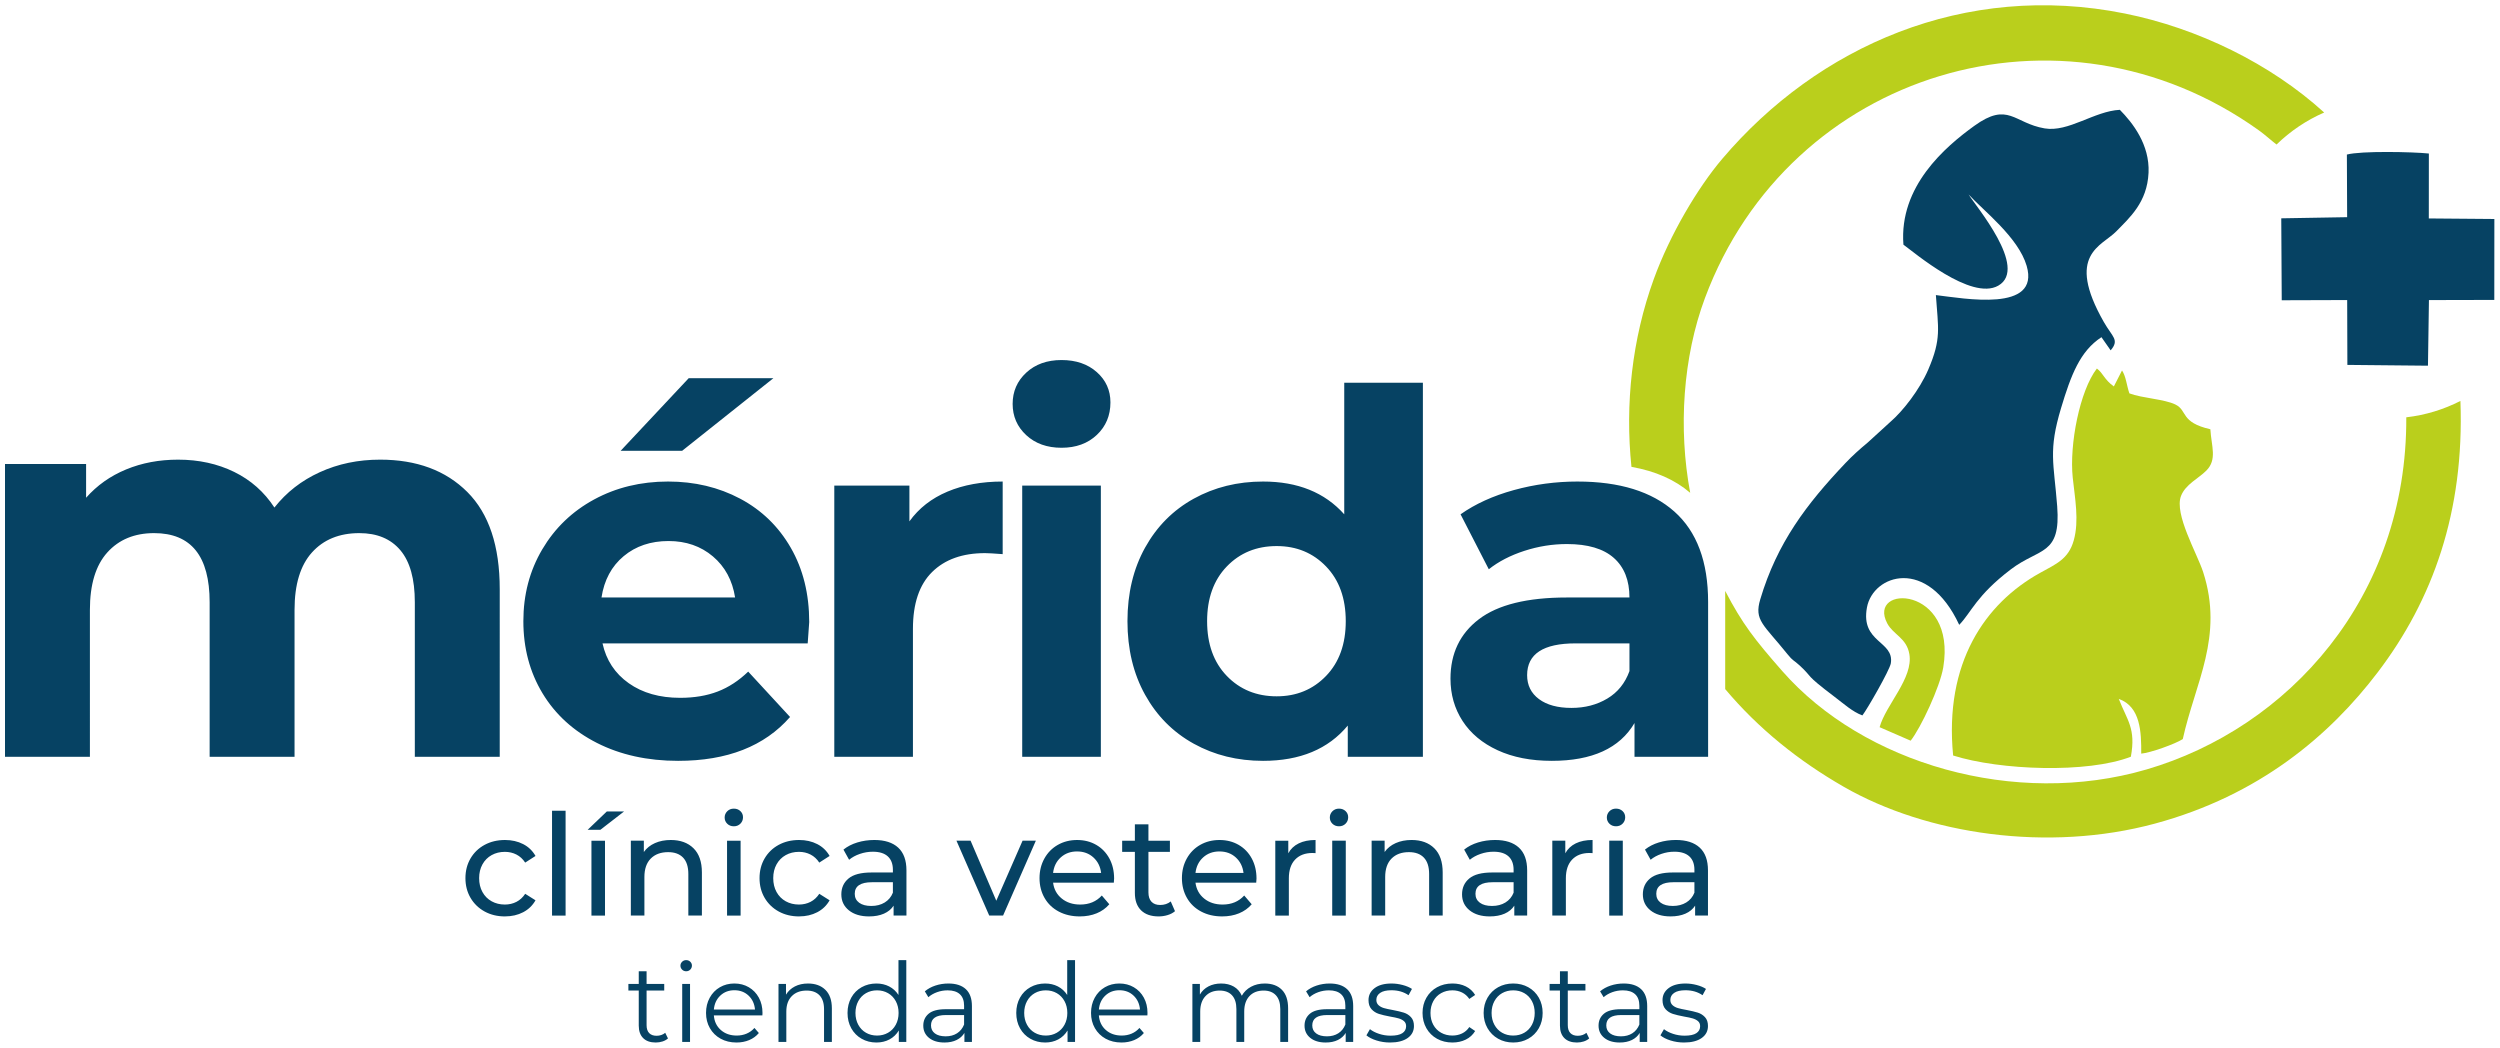<?xml version="1.0" encoding="UTF-8" standalone="no"?>
<svg
   xmlns:dc="http://purl.org/dc/elements/1.1/"
   xmlns:cc="http://creativecommons.org/ns#"
   xmlns:rdf="http://www.w3.org/1999/02/22-rdf-syntax-ns#"
   xmlns:svg="http://www.w3.org/2000/svg"
   xmlns="http://www.w3.org/2000/svg"
   version="1.1"
   id="svg2"
   xml:space="preserve"
   width="666.242"
   height="279.159"
   viewBox="0 0 666.242 279.159"><defs
     id="defs6" /><g
     id="g10"
     transform="matrix(1.333,0,0,-1.333,1.333,277.826)"><path
       d="m 480.071,124.991 c 0.177,-36.148 -23.68,-62.138 -51.93,-70.401 -26.305,-7.696 -56.601,1.174 -72.813,19.656 -5.568,6.347 -7.995,9.461 -11.422,16.037 V 70.656 c 6.677,-7.945 14.681,-14.343 23.696,-19.526 16.676,-9.588 40.934,-13.114 62.192,-7.372 20.859,5.634 34.96,17.602 44.603,30.303 10.952,14.425 17.309,32.024 16.498,54.203 -3.314,-1.696 -6.965,-2.828 -10.825,-3.273 z M 336.909,109.894 c -2.41,12.889 -1.451,27.139 2.953,38.948 16.921,45.369 71.261,61.773 110.727,33.527 1.266,-0.905 2.428,-1.992 3.545,-2.841 2.743,2.67 5.964,4.849 9.522,6.399 -10.689,9.735 -25.26,16.86 -39.849,19.792 -32.111,6.455 -61.443,-6.607 -80.502,-29.067 -4.857,-5.724 -10.43,-15.08 -13.677,-24.03 -4.347,-11.981 -5.767,-24.998 -4.463,-37.54 4.781,-0.841 8.696,-2.57 11.744,-5.188"
       style="fill:#bacf1c;fill-opacity:1;fill-rule:evenodd;stroke:none"
       id="path12" /><path
       d="m 379.538,159.508 c 2.097,-1.493 13.543,-11.302 18.966,-8.193 6.106,3.501 -4.64,16.05 -5.932,18.227 2.856,-3.149 9.946,-8.551 11.609,-14.286 2.711,-9.346 -12.511,-6.495 -18.155,-5.829 0.449,-6.663 1.159,-8.673 -1.525,-14.9 -1.75,-4.06 -5.089,-8.303 -7.517,-10.397 l -4.563,-4.164 c -1.686,-1.409 -3.049,-2.617 -4.542,-4.194 -7.671,-8.104 -13.592,-15.845 -16.963,-27.174 -1.258,-4.228 0.632,-4.968 5.472,-11.002 1.067,-1.331 1.19,-1.107 2.385,-2.203 2.836,-2.6 0.736,-1.55 7.032,-6.308 1.81,-1.367 3.585,-2.994 5.53,-3.693 0.911,1.147 5.47,9.077 5.684,10.412 0.726,4.516 -6.087,4.073 -4.772,11.176 1.22,6.591 12.094,10.198 18.447,-3.481 2.413,2.478 3.394,5.825 10.31,11.087 5.746,4.372 10.041,2.712 9.275,12.637 -0.671,8.691 -1.805,11.032 0.778,19.624 1.989,6.617 3.792,11.374 8.073,14.161 l 1.838,-2.632 c 1.804,2.117 0.365,2.634 -1.358,5.655 -7.74,13.569 -0.424,15.141 2.495,18.146 2.637,2.713 6.168,5.767 6.439,11.704 0.256,5.613 -3.174,9.986 -5.737,12.583 -5.113,-0.257 -10.268,-4.524 -15.039,-3.713 -6.163,1.048 -7.25,5.434 -14.073,0.5 -5.777,-4.177 -15.06,-12.07 -14.157,-23.746"
       style="fill:#064263;fill-opacity:1;fill-rule:evenodd;stroke:none"
       id="path14" /><path
       d="m 468.247,165.003 -13.17,-0.229 0.094,-16.382 13.084,0.043 0.039,-12.965 16.111,-0.16 0.196,13.12 13.067,0.031 0.013,16.178 -13.107,0.111 0.01,12.978 c -3.266,0.341 -13.524,0.553 -16.39,-0.205 l 0.053,-12.518 z"
       style="fill:#064263;fill-opacity:1;fill-rule:evenodd;stroke:none"
       id="path16" /><path
       d="m 380.987,60.34 c 2.026,2.567 5.869,10.767 6.514,14.653 2.733,16.469 -15.357,16.627 -11.19,8.787 1.207,-2.271 3.855,-2.879 4.412,-6.122 0.828,-4.813 -4.703,-10.124 -5.946,-14.617 z m 54.401,0.326 c 2.501,11.327 8.234,20.48 4.074,33.38 -1.19,3.691 -5.833,11.596 -4.426,15.229 0.9,2.323 3.499,3.489 5.054,5.057 2.217,2.236 1.011,4.849 0.813,8.27 -6.092,1.4 -4.51,3.743 -7,4.952 -2.243,1.089 -6.597,1.243 -9.191,2.223 -0.528,1.492 -0.679,3.422 -1.474,4.582 l -1.632,-3.196 c -1.982,1.426 -2.053,2.562 -3.393,3.583 -3.439,-4.46 -5.519,-15.208 -4.828,-21.816 0.424,-4.056 1.322,-8.572 0.202,-12.553 -1.053,-3.745 -3.536,-4.714 -6.779,-6.514 -10.951,-6.08 -19.146,-17.953 -17.334,-36.486 9.369,-2.963 26.863,-3.608 35.53,-0.241 1.052,5.673 -0.753,7.278 -2.415,11.562 4.372,-1.562 4.515,-6.643 4.489,-10.945 1.839,0.162 6.775,1.921 8.311,2.91"
       style="fill:#bacf1c;fill-opacity:1;fill-rule:evenodd;stroke:none"
       id="path18" /><path
       d="m 99.96,25.208 c -1.525,0 -2.885,0.33 -4.081,0.989 -1.195,0.659 -2.132,1.567 -2.81,2.725 -0.678,1.158 -1.017,2.471 -1.017,3.94 0,1.468 0.339,2.782 1.017,3.94 0.678,1.158 1.615,2.062 2.81,2.711 1.196,0.65 2.556,0.975 4.081,0.975 1.355,0 2.565,-0.273 3.629,-0.819 1.064,-0.546 1.887,-1.337 2.471,-2.372 l -2.062,-1.327 c -0.47,0.715 -1.054,1.252 -1.751,1.61 -0.697,0.358 -1.468,0.537 -2.316,0.537 -0.979,0 -1.859,-0.216 -2.64,-0.65 -0.782,-0.433 -1.393,-1.05 -1.836,-1.85 -0.442,-0.8 -0.664,-1.718 -0.664,-2.753 0,-1.054 0.221,-1.982 0.664,-2.782 0.443,-0.8 1.054,-1.417 1.836,-1.85 0.781,-0.433 1.661,-0.65 2.64,-0.65 0.847,0 1.619,0.179 2.316,0.537 0.697,0.358 1.28,0.894 1.751,1.61 l 2.062,-1.299 c -0.584,-1.036 -1.407,-1.831 -2.471,-2.386 -1.064,-0.555 -2.273,-0.833 -3.629,-0.833 z m 9.404,21.125 h 2.711 V 25.378 h -2.711 z m 7.879,-5.987 h 2.711 V 25.378 h -2.711 z m 3.078,5.846 h 3.446 l -4.745,-3.671 h -2.542 z m 12.793,-5.705 c 1.902,0 3.413,-0.551 4.533,-1.652 1.12,-1.101 1.68,-2.716 1.68,-4.843 v -8.614 h -2.711 v 8.303 c 0,1.45 -0.348,2.542 -1.045,3.276 -0.697,0.734 -1.694,1.101 -2.994,1.101 -1.468,0 -2.626,-0.428 -3.474,-1.285 -0.847,-0.857 -1.271,-2.085 -1.271,-3.685 v -7.71 h -2.711 v 14.968 h 2.598 v -2.259 c 0.546,0.772 1.285,1.365 2.217,1.779 0.932,0.414 1.991,0.621 3.177,0.621 z m 11.24,-0.141 h 2.711 V 25.378 h -2.711 z m 1.355,2.881 c -0.527,0 -0.965,0.169 -1.313,0.508 -0.348,0.339 -0.522,0.753 -0.522,1.243 0,0.489 0.174,0.908 0.522,1.257 0.348,0.348 0.786,0.522 1.313,0.522 0.527,0 0.965,-0.165 1.313,-0.494 0.348,-0.33 0.522,-0.739 0.522,-1.229 0,-0.508 -0.174,-0.937 -0.522,-1.285 -0.348,-0.348 -0.786,-0.522 -1.313,-0.522 z m 13.048,-18.018 c -1.525,0 -2.885,0.33 -4.081,0.989 -1.195,0.659 -2.132,1.567 -2.81,2.725 -0.678,1.158 -1.017,2.471 -1.017,3.94 0,1.468 0.339,2.782 1.017,3.94 0.678,1.158 1.615,2.062 2.81,2.711 1.196,0.65 2.556,0.975 4.081,0.975 1.355,0 2.565,-0.273 3.629,-0.819 1.064,-0.546 1.887,-1.337 2.471,-2.372 l -2.062,-1.327 c -0.47,0.715 -1.054,1.252 -1.751,1.61 -0.697,0.358 -1.468,0.537 -2.316,0.537 -0.979,0 -1.859,-0.216 -2.64,-0.65 -0.781,-0.433 -1.393,-1.05 -1.836,-1.85 -0.443,-0.8 -0.664,-1.718 -0.664,-2.753 0,-1.054 0.221,-1.982 0.664,-2.782 0.443,-0.8 1.054,-1.417 1.836,-1.85 0.781,-0.433 1.661,-0.65 2.64,-0.65 0.847,0 1.619,0.179 2.316,0.537 0.697,0.358 1.28,0.894 1.751,1.61 l 2.062,-1.299 c -0.584,-1.036 -1.407,-1.831 -2.471,-2.386 -1.064,-0.555 -2.273,-0.833 -3.629,-0.833 z m 15.053,15.279 c 2.071,0 3.657,-0.509 4.759,-1.525 1.101,-1.017 1.652,-2.533 1.652,-4.547 v -9.037 h -2.57 v 1.977 c -0.452,-0.697 -1.097,-1.228 -1.934,-1.596 -0.838,-0.367 -1.831,-0.551 -2.979,-0.551 -1.676,0 -3.017,0.405 -4.024,1.214 -1.007,0.81 -1.511,1.873 -1.511,3.191 0,1.318 0.48,2.377 1.441,3.177 0.96,0.8 2.485,1.2 4.575,1.2 h 4.293 v 0.537 c 0,1.167 -0.339,2.062 -1.017,2.683 -0.678,0.621 -1.675,0.932 -2.993,0.932 -0.885,0 -1.751,-0.146 -2.598,-0.438 -0.847,-0.292 -1.563,-0.682 -2.146,-1.172 l -1.13,2.034 c 0.772,0.621 1.695,1.097 2.768,1.426 1.073,0.329 2.212,0.494 3.417,0.494 z m -0.621,-13.189 c 1.036,0 1.93,0.231 2.683,0.692 0.753,0.461 1.299,1.115 1.638,1.963 v 2.09 h -4.18 c -2.297,0 -3.446,-0.772 -3.446,-2.316 0,-0.753 0.292,-1.346 0.876,-1.779 0.584,-0.433 1.393,-0.649 2.429,-0.649 z m 32.901,13.047 -6.552,-14.968 h -2.768 l -6.552,14.968 h 2.824 l 5.14,-12.002 5.253,12.002 z m 15.646,-7.569 c 0,-0.207 -0.019,-0.48 -0.057,-0.819 h -12.144 c 0.17,-1.318 0.748,-2.377 1.737,-3.177 0.988,-0.8 2.217,-1.2 3.686,-1.2 1.788,0 3.229,0.602 4.321,1.807 l 1.497,-1.751 c -0.678,-0.79 -1.52,-1.393 -2.528,-1.807 -1.007,-0.414 -2.132,-0.621 -3.375,-0.621 -1.582,0 -2.984,0.325 -4.208,0.974 -1.224,0.65 -2.17,1.558 -2.838,2.725 -0.668,1.167 -1.003,2.485 -1.003,3.954 0,1.45 0.325,2.758 0.975,3.925 0.649,1.167 1.544,2.076 2.683,2.725 1.139,0.65 2.424,0.975 3.855,0.975 1.431,0 2.707,-0.325 3.826,-0.975 1.12,-0.649 1.996,-1.558 2.627,-2.725 0.631,-1.167 0.946,-2.504 0.946,-4.01 z m -7.399,5.422 c -1.299,0 -2.386,-0.395 -3.262,-1.186 -0.876,-0.791 -1.389,-1.826 -1.539,-3.107 h 9.602 c -0.151,1.261 -0.664,2.292 -1.539,3.092 -0.876,0.8 -1.963,1.2 -3.262,1.2 z m 19.571,-11.946 c -0.396,-0.339 -0.885,-0.598 -1.469,-0.776 -0.584,-0.179 -1.186,-0.269 -1.807,-0.269 -1.506,0 -2.674,0.405 -3.502,1.214 -0.829,0.81 -1.243,1.968 -1.243,3.474 v 8.218 h -2.542 v 2.231 h 2.542 v 3.276 h 2.711 v -3.276 h 4.293 v -2.231 h -4.293 v -8.105 c 0,-0.81 0.202,-1.431 0.607,-1.864 0.405,-0.433 0.984,-0.65 1.737,-0.65 0.828,0 1.534,0.235 2.118,0.706 z m 16.295,6.524 c 0,-0.207 -0.019,-0.48 -0.057,-0.819 h -12.144 c 0.17,-1.318 0.748,-2.377 1.737,-3.177 0.988,-0.8 2.217,-1.2 3.686,-1.2 1.788,0 3.229,0.602 4.321,1.807 l 1.497,-1.751 c -0.678,-0.79 -1.52,-1.393 -2.528,-1.807 -1.007,-0.414 -2.132,-0.621 -3.375,-0.621 -1.582,0 -2.984,0.325 -4.208,0.974 -1.224,0.65 -2.17,1.558 -2.838,2.725 -0.668,1.167 -1.003,2.485 -1.003,3.954 0,1.45 0.325,2.758 0.975,3.925 0.649,1.167 1.544,2.076 2.683,2.725 1.139,0.65 2.424,0.975 3.855,0.975 1.431,0 2.707,-0.325 3.826,-0.975 1.12,-0.649 1.996,-1.558 2.627,-2.725 0.631,-1.167 0.946,-2.504 0.946,-4.01 z m -7.399,5.422 c -1.299,0 -2.386,-0.395 -3.262,-1.186 -0.876,-0.791 -1.389,-1.826 -1.539,-3.107 h 9.602 c -0.151,1.261 -0.664,2.292 -1.539,3.092 -0.876,0.8 -1.963,1.2 -3.262,1.2 z m 13.753,-0.367 c 0.471,0.866 1.167,1.525 2.09,1.977 0.922,0.452 2.043,0.678 3.361,0.678 v -2.627 c -0.151,0.019 -0.358,0.028 -0.621,0.028 -1.469,0 -2.622,-0.438 -3.46,-1.313 -0.838,-0.876 -1.257,-2.123 -1.257,-3.742 v -7.456 h -2.711 v 14.968 h 2.598 z m 8.783,2.514 h 2.711 V 25.378 h -2.711 z m 1.355,2.881 c -0.527,0 -0.965,0.169 -1.313,0.508 -0.348,0.339 -0.522,0.753 -0.522,1.243 0,0.489 0.174,0.908 0.522,1.257 0.348,0.348 0.786,0.522 1.313,0.522 0.527,0 0.965,-0.165 1.313,-0.494 0.348,-0.33 0.522,-0.739 0.522,-1.229 0,-0.508 -0.174,-0.937 -0.522,-1.285 -0.348,-0.348 -0.786,-0.522 -1.313,-0.522 z m 14.516,-2.739 c 1.902,0 3.413,-0.551 4.533,-1.652 1.12,-1.101 1.68,-2.716 1.68,-4.843 v -8.614 h -2.711 v 8.303 c 0,1.45 -0.348,2.542 -1.045,3.276 -0.697,0.734 -1.694,1.101 -2.994,1.101 -1.468,0 -2.626,-0.428 -3.474,-1.285 -0.847,-0.857 -1.271,-2.085 -1.271,-3.685 v -7.71 h -2.711 v 14.968 h 2.598 v -2.259 c 0.546,0.772 1.285,1.365 2.217,1.779 0.932,0.414 1.991,0.621 3.177,0.621 z m 16.691,0 c 2.071,0 3.657,-0.509 4.758,-1.525 1.101,-1.017 1.652,-2.533 1.652,-4.547 v -9.037 h -2.57 v 1.977 c -0.452,-0.697 -1.097,-1.228 -1.934,-1.596 -0.838,-0.367 -1.831,-0.551 -2.979,-0.551 -1.676,0 -3.017,0.405 -4.024,1.214 -1.007,0.81 -1.511,1.873 -1.511,3.191 0,1.318 0.48,2.377 1.44,3.177 0.96,0.8 2.485,1.2 4.575,1.2 h 4.293 v 0.537 c 0,1.167 -0.339,2.062 -1.017,2.683 -0.678,0.621 -1.676,0.932 -2.993,0.932 -0.885,0 -1.751,-0.146 -2.598,-0.438 -0.847,-0.292 -1.563,-0.682 -2.146,-1.172 l -1.13,2.034 c 0.772,0.621 1.695,1.097 2.768,1.426 1.073,0.329 2.212,0.494 3.417,0.494 z m -0.621,-13.189 c 1.036,0 1.93,0.231 2.683,0.692 0.753,0.461 1.299,1.115 1.638,1.963 v 2.09 h -4.18 c -2.297,0 -3.446,-0.772 -3.446,-2.316 0,-0.753 0.292,-1.346 0.876,-1.779 0.584,-0.433 1.393,-0.649 2.429,-0.649 z m 14.657,10.534 c 0.471,0.866 1.167,1.525 2.09,1.977 0.922,0.452 2.043,0.678 3.361,0.678 v -2.627 c -0.151,0.019 -0.358,0.028 -0.621,0.028 -1.469,0 -2.622,-0.438 -3.46,-1.313 -0.838,-0.876 -1.257,-2.123 -1.257,-3.742 v -7.456 h -2.711 v 14.968 h 2.598 z m 8.783,2.514 h 2.711 V 25.378 h -2.711 z m 1.355,2.881 c -0.527,0 -0.965,0.169 -1.313,0.508 -0.348,0.339 -0.522,0.753 -0.522,1.243 0,0.489 0.174,0.908 0.522,1.257 0.348,0.348 0.786,0.522 1.313,0.522 0.527,0 0.965,-0.165 1.313,-0.494 0.348,-0.33 0.522,-0.739 0.522,-1.229 0,-0.508 -0.174,-0.937 -0.522,-1.285 -0.348,-0.348 -0.786,-0.522 -1.313,-0.522 z m 11.974,-2.739 c 2.071,0 3.657,-0.509 4.758,-1.525 1.101,-1.017 1.652,-2.533 1.652,-4.547 v -9.037 h -2.57 v 1.977 c -0.452,-0.697 -1.097,-1.228 -1.934,-1.596 -0.838,-0.367 -1.831,-0.551 -2.979,-0.551 -1.676,0 -3.017,0.405 -4.024,1.214 -1.007,0.81 -1.511,1.873 -1.511,3.191 0,1.318 0.48,2.377 1.441,3.177 0.96,0.8 2.485,1.2 4.575,1.2 h 4.293 v 0.537 c 0,1.167 -0.339,2.062 -1.017,2.683 -0.678,0.621 -1.676,0.932 -2.993,0.932 -0.885,0 -1.751,-0.146 -2.598,-0.438 -0.847,-0.292 -1.563,-0.682 -2.146,-1.172 l -1.13,2.034 c 0.772,0.621 1.694,1.097 2.768,1.426 1.073,0.329 2.212,0.494 3.417,0.494 z m -0.621,-13.189 c 1.036,0 1.93,0.231 2.683,0.692 0.753,0.461 1.299,1.115 1.638,1.963 v 2.09 h -4.18 c -2.297,0 -3.446,-0.772 -3.446,-2.316 0,-0.753 0.292,-1.346 0.876,-1.779 0.584,-0.433 1.393,-0.649 2.429,-0.649"
       style="fill:#064263;fill-opacity:1;fill-rule:nonzero;stroke:none"
       id="path20" /><path
       d="M 132.544,0.816 C 132.25,0.551 131.886,0.349 131.453,0.209 131.019,0.07 130.567,0 130.097,0 c -1.088,0 -1.925,0.294 -2.514,0.882 -0.588,0.588 -0.882,1.418 -0.882,2.492 v 7.011 h -2.073 v 1.323 h 2.073 v 2.535 h 1.565 v -2.535 h 3.528 v -1.323 h -3.528 v -6.923 c 0,-0.691 0.173,-1.216 0.518,-1.577 0.345,-0.36 0.842,-0.54 1.488,-0.54 0.324,0 0.636,0.051 0.937,0.154 0.301,0.103 0.562,0.25 0.783,0.441 z m 2.844,10.892 h 1.565 V 0.11 h -1.565 z m 0.794,2.535 c -0.323,0 -0.596,0.11 -0.816,0.331 -0.221,0.221 -0.331,0.485 -0.331,0.794 0,0.294 0.11,0.551 0.331,0.772 0.22,0.22 0.492,0.331 0.816,0.331 0.323,0 0.595,-0.106 0.816,-0.32 0.22,-0.213 0.331,-0.467 0.331,-0.76 0,-0.324 -0.11,-0.595 -0.331,-0.816 -0.221,-0.221 -0.493,-0.331 -0.816,-0.331 z m 15.235,-8.819 h -9.702 c 0.088,-1.205 0.551,-2.179 1.389,-2.921 0.838,-0.742 1.896,-1.113 3.175,-1.113 0.72,0 1.382,0.129 1.984,0.386 0.603,0.257 1.125,0.635 1.565,1.135 l 0.882,-1.014 C 150.197,1.279 149.554,0.808 148.783,0.485 148.011,0.162 147.162,0 146.236,0 c -1.191,0 -2.245,0.254 -3.164,0.761 -0.919,0.507 -1.635,1.209 -2.15,2.106 -0.514,0.897 -0.771,1.911 -0.771,3.043 0,1.132 0.246,2.146 0.739,3.043 0.492,0.897 1.168,1.595 2.028,2.095 0.86,0.5 1.826,0.75 2.899,0.75 1.073,0 2.036,-0.25 2.888,-0.75 0.853,-0.5 1.521,-1.194 2.007,-2.084 0.485,-0.889 0.727,-1.907 0.727,-3.054 z m -5.6,5.027 c -1.117,0 -2.054,-0.357 -2.811,-1.07 -0.757,-0.713 -1.187,-1.642 -1.29,-2.789 h 8.224 c -0.103,1.147 -0.533,2.076 -1.29,2.789 -0.757,0.713 -1.701,1.07 -2.833,1.07 z m 14.728,1.345 c 1.455,0 2.613,-0.422 3.473,-1.268 0.86,-0.845 1.29,-2.076 1.29,-3.693 V 0.11 h -1.565 v 6.57 c 0,1.205 -0.301,2.124 -0.904,2.756 -0.603,0.632 -1.462,0.948 -2.579,0.948 -1.25,0 -2.238,-0.371 -2.966,-1.113 -0.728,-0.742 -1.091,-1.767 -1.091,-3.076 V 0.11 h -1.565 v 11.597 h 1.5 V 9.569 c 0.426,0.706 1.018,1.253 1.775,1.643 0.757,0.39 1.635,0.584 2.635,0.584 z m 19.645,4.674 V 0.11 h -1.499 V 2.403 C 178.221,1.624 177.6,1.029 176.828,0.617 176.056,0.206 175.185,0 174.215,0 c -1.088,0 -2.073,0.25 -2.954,0.75 -0.882,0.5 -1.573,1.198 -2.072,2.095 -0.5,0.897 -0.75,1.918 -0.75,3.065 0,1.146 0.25,2.168 0.75,3.064 0.5,0.897 1.19,1.591 2.072,2.084 0.882,0.492 1.867,0.738 2.954,0.738 0.941,0 1.79,-0.195 2.547,-0.584 0.757,-0.39 1.378,-0.959 1.863,-1.709 v 6.967 z M 174.348,1.389 c 0.808,0 1.54,0.188 2.194,0.562 0.654,0.375 1.169,0.908 1.544,1.598 0.375,0.691 0.562,1.477 0.562,2.359 0,0.882 -0.187,1.668 -0.562,2.359 -0.375,0.691 -0.889,1.224 -1.544,1.599 -0.654,0.375 -1.385,0.562 -2.194,0.562 -0.823,0 -1.562,-0.187 -2.216,-0.562 -0.654,-0.375 -1.169,-0.908 -1.543,-1.599 -0.375,-0.691 -0.562,-1.477 -0.562,-2.359 0,-0.882 0.187,-1.669 0.562,-2.359 0.375,-0.691 0.889,-1.224 1.543,-1.598 0.654,-0.375 1.393,-0.562 2.216,-0.562 z m 14.265,10.407 c 1.514,0 2.675,-0.378 3.484,-1.135 0.808,-0.757 1.213,-1.878 1.213,-3.362 V 0.11 H 191.81 V 1.918 C 191.457,1.316 190.939,0.845 190.256,0.507 189.572,0.169 188.76,0 187.819,0 c -1.294,0 -2.322,0.309 -3.087,0.926 -0.764,0.617 -1.147,1.433 -1.147,2.447 0,0.985 0.356,1.778 1.069,2.381 0.713,0.603 1.848,0.904 3.407,0.904 h 3.682 v 0.706 c 0,1 -0.279,1.76 -0.838,2.282 -0.559,0.522 -1.375,0.783 -2.447,0.783 -0.735,0 -1.441,-0.121 -2.117,-0.364 -0.676,-0.243 -1.257,-0.577 -1.742,-1.004 l -0.706,1.169 c 0.588,0.5 1.294,0.886 2.117,1.157 0.823,0.272 1.69,0.408 2.602,0.408 z m -0.551,-10.561 c 0.882,0 1.639,0.202 2.271,0.606 0.632,0.404 1.102,0.988 1.411,1.753 v 1.896 h -3.638 c -1.984,0 -2.976,-0.691 -2.976,-2.073 0,-0.676 0.257,-1.209 0.772,-1.598 0.514,-0.39 1.235,-0.584 2.161,-0.584 z m 25.863,15.235 V 0.11 h -1.499 V 2.403 C 211.955,1.624 211.334,1.029 210.562,0.617 209.79,0.206 208.919,0 207.949,0 c -1.088,0 -2.073,0.25 -2.954,0.75 -0.882,0.5 -1.573,1.198 -2.072,2.095 -0.5,0.897 -0.75,1.918 -0.75,3.065 0,1.146 0.25,2.168 0.75,3.064 0.5,0.897 1.19,1.591 2.072,2.084 0.882,0.492 1.867,0.738 2.954,0.738 0.941,0 1.79,-0.195 2.547,-0.584 0.757,-0.39 1.378,-0.959 1.863,-1.709 v 6.967 z M 208.082,1.389 c 0.808,0 1.54,0.188 2.194,0.562 0.654,0.375 1.169,0.908 1.544,1.598 0.375,0.691 0.562,1.477 0.562,2.359 0,0.882 -0.187,1.668 -0.562,2.359 -0.375,0.691 -0.889,1.224 -1.544,1.599 -0.654,0.375 -1.385,0.562 -2.194,0.562 -0.823,0 -1.562,-0.187 -2.216,-0.562 -0.654,-0.375 -1.169,-0.908 -1.543,-1.599 -0.375,-0.691 -0.562,-1.477 -0.562,-2.359 0,-0.882 0.187,-1.669 0.562,-2.359 0.375,-0.691 0.889,-1.224 1.543,-1.598 0.654,-0.375 1.393,-0.562 2.216,-0.562 z m 20.307,4.035 h -9.702 c 0.088,-1.205 0.551,-2.179 1.389,-2.921 0.838,-0.742 1.896,-1.113 3.175,-1.113 0.72,0 1.382,0.129 1.985,0.386 0.603,0.257 1.125,0.635 1.565,1.135 l 0.882,-1.014 C 227.168,1.279 226.525,0.808 225.753,0.485 224.982,0.162 224.133,0 223.207,0 c -1.19,0 -2.245,0.254 -3.164,0.761 -0.919,0.507 -1.635,1.209 -2.15,2.106 -0.514,0.897 -0.772,1.911 -0.772,3.043 0,1.132 0.246,2.146 0.739,3.043 0.492,0.897 1.168,1.595 2.029,2.095 0.86,0.5 1.826,0.75 2.899,0.75 1.073,0 2.036,-0.25 2.888,-0.75 0.853,-0.5 1.521,-1.194 2.007,-2.084 0.485,-0.889 0.727,-1.907 0.727,-3.054 z m -5.601,5.027 c -1.117,0 -2.054,-0.357 -2.811,-1.07 -0.757,-0.713 -1.187,-1.642 -1.29,-2.789 h 8.224 c -0.103,1.147 -0.533,2.076 -1.29,2.789 -0.757,0.713 -1.701,1.07 -2.833,1.07 z m 29.06,1.345 c 1.455,0 2.598,-0.419 3.429,-1.257 0.83,-0.838 1.246,-2.073 1.246,-3.704 V 0.11 h -1.565 v 6.57 c 0,1.205 -0.29,2.124 -0.871,2.756 -0.581,0.632 -1.4,0.948 -2.458,0.948 -1.205,0 -2.153,-0.371 -2.844,-1.113 -0.691,-0.742 -1.036,-1.767 -1.036,-3.076 V 0.11 h -1.566 v 6.57 c 0,1.205 -0.29,2.124 -0.871,2.756 -0.581,0.632 -1.407,0.948 -2.48,0.948 -1.191,0 -2.135,-0.371 -2.833,-1.113 -0.699,-0.742 -1.047,-1.767 -1.047,-3.076 V 0.11 h -1.566 v 11.597 h 1.5 V 9.591 c 0.412,0.706 0.985,1.25 1.72,1.632 0.735,0.382 1.58,0.573 2.536,0.573 0.97,0 1.812,-0.206 2.525,-0.617 0.713,-0.412 1.246,-1.022 1.599,-1.83 0.426,0.764 1.04,1.363 1.841,1.797 0.801,0.434 1.716,0.65 2.745,0.65 z m 12.987,0 c 1.514,0 2.675,-0.378 3.484,-1.135 0.808,-0.757 1.213,-1.878 1.213,-3.362 V 0.11 h -1.499 V 1.918 C 267.678,1.316 267.16,0.845 266.477,0.507 265.793,0.169 264.981,0 264.04,0 c -1.293,0 -2.322,0.309 -3.087,0.926 -0.764,0.617 -1.147,1.433 -1.147,2.447 0,0.985 0.356,1.778 1.069,2.381 0.713,0.603 1.849,0.904 3.407,0.904 h 3.682 v 0.706 c 0,1 -0.279,1.76 -0.838,2.282 -0.559,0.522 -1.375,0.783 -2.447,0.783 -0.735,0 -1.44,-0.121 -2.117,-0.364 -0.676,-0.243 -1.257,-0.577 -1.742,-1.004 l -0.706,1.169 c 0.588,0.5 1.293,0.886 2.117,1.157 0.823,0.272 1.69,0.408 2.602,0.408 z m -0.551,-10.561 c 0.882,0 1.639,0.202 2.271,0.606 0.632,0.404 1.102,0.988 1.411,1.753 v 1.896 h -3.638 c -1.984,0 -2.976,-0.691 -2.976,-2.073 0,-0.676 0.257,-1.209 0.772,-1.598 0.514,-0.39 1.235,-0.584 2.161,-0.584 z M 276.895,0 c -0.941,0 -1.841,0.136 -2.701,0.408 -0.86,0.272 -1.532,0.614 -2.017,1.025 l 0.706,1.235 c 0.485,-0.382 1.095,-0.695 1.83,-0.937 0.735,-0.243 1.499,-0.364 2.293,-0.364 1.058,0 1.841,0.165 2.348,0.496 0.507,0.331 0.761,0.797 0.761,1.4 0,0.426 -0.14,0.761 -0.419,1.003 -0.279,0.243 -0.632,0.426 -1.058,0.551 -0.426,0.125 -0.992,0.246 -1.698,0.364 -0.941,0.176 -1.698,0.356 -2.271,0.54 -0.573,0.184 -1.062,0.496 -1.466,0.937 -0.404,0.441 -0.606,1.051 -0.606,1.83 0,0.97 0.404,1.764 1.213,2.381 0.808,0.617 1.933,0.926 3.373,0.926 0.75,0 1.499,-0.099 2.249,-0.298 0.75,-0.199 1.367,-0.459 1.852,-0.783 l -0.683,-1.257 c -0.955,0.661 -2.095,0.992 -3.417,0.992 -1,0 -1.753,-0.176 -2.26,-0.529 -0.507,-0.353 -0.76,-0.816 -0.76,-1.389 0,-0.441 0.143,-0.794 0.43,-1.058 0.287,-0.265 0.643,-0.459 1.069,-0.584 0.426,-0.125 1.014,-0.254 1.764,-0.386 0.926,-0.176 1.668,-0.353 2.227,-0.529 0.559,-0.176 1.036,-0.478 1.433,-0.904 0.397,-0.426 0.595,-1.014 0.595,-1.764 0,-1.014 -0.422,-1.819 -1.268,-2.414 C 279.566,0.298 278.394,0 276.895,0 Z m 12.479,0 c -1.147,0 -2.172,0.25 -3.076,0.75 -0.904,0.5 -1.613,1.202 -2.128,2.106 -0.514,0.904 -0.772,1.922 -0.772,3.054 0,1.132 0.257,2.146 0.772,3.043 0.514,0.897 1.224,1.595 2.128,2.095 0.904,0.5 1.929,0.75 3.076,0.75 0.999,0 1.892,-0.195 2.679,-0.584 0.787,-0.39 1.407,-0.959 1.863,-1.709 l -1.168,-0.794 c -0.382,0.573 -0.867,1.003 -1.455,1.29 -0.588,0.287 -1.227,0.43 -1.918,0.43 -0.838,0 -1.591,-0.187 -2.26,-0.562 -0.669,-0.375 -1.191,-0.908 -1.565,-1.599 -0.375,-0.691 -0.562,-1.477 -0.562,-2.359 0,-0.897 0.187,-1.687 0.562,-2.37 0.375,-0.683 0.897,-1.213 1.565,-1.587 0.669,-0.375 1.422,-0.562 2.26,-0.562 0.691,0 1.33,0.14 1.918,0.419 0.588,0.279 1.073,0.706 1.455,1.279 l 1.168,-0.794 C 293.46,1.544 292.836,0.974 292.042,0.584 291.248,0.195 290.359,0 289.374,0 Z m 12.149,0 c -1.117,0 -2.124,0.254 -3.021,0.761 -0.897,0.507 -1.602,1.209 -2.117,2.106 -0.514,0.897 -0.772,1.911 -0.772,3.043 0,1.132 0.257,2.146 0.772,3.043 0.514,0.897 1.22,1.595 2.117,2.095 0.897,0.5 1.904,0.75 3.021,0.75 1.117,0 2.124,-0.25 3.021,-0.75 0.897,-0.5 1.598,-1.198 2.106,-2.095 0.507,-0.897 0.76,-1.911 0.76,-3.043 0,-1.132 -0.253,-2.146 -0.76,-3.043 -0.507,-0.897 -1.209,-1.599 -2.106,-2.106 C 303.647,0.254 302.64,0 301.523,0 Z m 0,1.389 c 0.823,0 1.562,0.188 2.216,0.562 0.654,0.375 1.165,0.908 1.532,1.598 0.368,0.691 0.551,1.477 0.551,2.359 0,0.882 -0.184,1.668 -0.551,2.359 -0.367,0.691 -0.878,1.224 -1.532,1.599 -0.654,0.375 -1.393,0.562 -2.216,0.562 -0.823,0 -1.562,-0.187 -2.216,-0.562 -0.654,-0.375 -1.169,-0.908 -1.543,-1.599 -0.375,-0.691 -0.562,-1.477 -0.562,-2.359 0,-0.882 0.187,-1.669 0.562,-2.359 0.375,-0.691 0.889,-1.224 1.543,-1.598 0.654,-0.375 1.393,-0.562 2.216,-0.562 z M 316.714,0.816 C 316.42,0.551 316.056,0.349 315.623,0.209 315.189,0.07 314.737,0 314.266,0 c -1.088,0 -1.926,0.294 -2.514,0.882 -0.588,0.588 -0.882,1.418 -0.882,2.492 v 7.011 h -2.073 v 1.323 h 2.073 v 2.535 h 1.565 v -2.535 h 3.528 v -1.323 h -3.528 v -6.923 c 0,-0.691 0.173,-1.216 0.518,-1.577 0.346,-0.36 0.842,-0.54 1.488,-0.54 0.323,0 0.636,0.051 0.937,0.154 0.301,0.103 0.562,0.25 0.783,0.441 z m 6.901,10.98 c 1.514,0 2.675,-0.378 3.484,-1.135 0.808,-0.757 1.213,-1.878 1.213,-3.362 V 0.11 H 326.812 V 1.918 C 326.459,1.316 325.941,0.845 325.257,0.507 324.574,0.169 323.762,0 322.821,0 c -1.294,0 -2.322,0.309 -3.087,0.926 -0.764,0.617 -1.147,1.433 -1.147,2.447 0,0.985 0.356,1.778 1.069,2.381 0.713,0.603 1.849,0.904 3.407,0.904 h 3.682 v 0.706 c 0,1 -0.279,1.76 -0.838,2.282 -0.559,0.522 -1.375,0.783 -2.447,0.783 -0.735,0 -1.441,-0.121 -2.117,-0.364 -0.676,-0.243 -1.257,-0.577 -1.742,-1.004 l -0.706,1.169 c 0.588,0.5 1.294,0.886 2.117,1.157 0.823,0.272 1.69,0.408 2.602,0.408 z m -0.551,-10.561 c 0.882,0 1.639,0.202 2.271,0.606 0.632,0.404 1.102,0.988 1.411,1.753 v 1.896 h -3.638 c -1.984,0 -2.976,-0.691 -2.976,-2.073 0,-0.676 0.257,-1.209 0.772,-1.598 0.514,-0.39 1.235,-0.584 2.161,-0.584 z M 335.675,0 c -0.941,0 -1.841,0.136 -2.701,0.408 -0.86,0.272 -1.532,0.614 -2.017,1.025 l 0.706,1.235 c 0.485,-0.382 1.095,-0.695 1.83,-0.937 0.735,-0.243 1.499,-0.364 2.293,-0.364 1.058,0 1.841,0.165 2.348,0.496 0.507,0.331 0.761,0.797 0.761,1.4 0,0.426 -0.14,0.761 -0.419,1.003 -0.279,0.243 -0.632,0.426 -1.058,0.551 -0.426,0.125 -0.992,0.246 -1.698,0.364 -0.941,0.176 -1.698,0.356 -2.271,0.54 -0.573,0.184 -1.062,0.496 -1.466,0.937 -0.404,0.441 -0.606,1.051 -0.606,1.83 0,0.97 0.404,1.764 1.213,2.381 0.808,0.617 1.933,0.926 3.373,0.926 0.75,0 1.499,-0.099 2.249,-0.298 0.75,-0.199 1.367,-0.459 1.852,-0.783 l -0.683,-1.257 c -0.955,0.661 -2.095,0.992 -3.417,0.992 -1,0 -1.753,-0.176 -2.26,-0.529 -0.507,-0.353 -0.761,-0.816 -0.761,-1.389 0,-0.441 0.143,-0.794 0.43,-1.058 0.287,-0.265 0.643,-0.459 1.069,-0.584 0.426,-0.125 1.014,-0.254 1.764,-0.386 0.926,-0.176 1.669,-0.353 2.227,-0.529 0.559,-0.176 1.036,-0.478 1.433,-0.904 0.397,-0.426 0.595,-1.014 0.595,-1.764 0,-1.014 -0.422,-1.819 -1.268,-2.414 C 338.347,0.298 337.175,0 335.675,0"
       style="fill:#064263;fill-opacity:1;fill-rule:nonzero;stroke:none"
       id="path22" /><path
       d="m 74.97,116.528 c 7.326,0 13.148,-2.158 17.464,-6.474 4.316,-4.316 6.474,-10.79 6.474,-19.422 V 57.118 H 81.933 v 30.902 c 0,4.642 -0.961,8.106 -2.884,10.391 -1.922,2.285 -4.66,3.427 -8.215,3.427 -3.99,0 -7.145,-1.288 -9.466,-3.863 -2.321,-2.575 -3.482,-6.402 -3.482,-11.479 V 57.118 H 40.912 v 30.902 c 0,9.212 -3.7,13.819 -11.099,13.819 -3.917,0 -7.036,-1.288 -9.357,-3.863 -2.321,-2.575 -3.482,-6.402 -3.482,-11.479 V 57.118 H 0 v 58.539 h 16.213 v -6.746 c 2.176,2.466 4.842,4.353 7.997,5.658 3.156,1.306 6.619,1.958 10.391,1.958 4.135,0 7.87,-0.816 11.207,-2.448 3.337,-1.632 6.021,-4.008 8.052,-7.127 2.394,3.047 5.422,5.404 9.086,7.073 3.663,1.668 7.671,2.502 12.024,2.502 z m 85.809,-32.498 c 0,-0.202 -0.101,-1.613 -0.302,-4.233 h -41.022 c 0.739,-3.36 2.486,-6.014 5.241,-7.963 2.755,-1.948 6.182,-2.923 10.281,-2.923 2.822,0 5.325,0.42 7.509,1.26 2.184,0.84 4.216,2.167 6.098,3.981 l 8.366,-9.071 c -5.107,-5.846 -12.565,-8.769 -22.376,-8.769 -6.115,0 -11.524,1.193 -16.227,3.578 -4.704,2.385 -8.332,5.695 -10.886,9.928 -2.553,4.233 -3.83,9.038 -3.83,14.413 0,5.308 1.26,10.096 3.78,14.363 2.52,4.267 5.98,7.593 10.382,9.979 4.401,2.385 9.323,3.578 14.766,3.578 5.309,0 10.113,-1.142 14.413,-3.427 4.3,-2.284 7.677,-5.56 10.13,-9.827 2.453,-4.267 3.679,-9.223 3.679,-14.867 z m -28.121,16.227 c -3.561,0 -6.551,-1.008 -8.97,-3.024 -2.419,-2.016 -3.897,-4.771 -4.435,-8.265 h 26.71 c -0.537,3.427 -2.016,6.165 -4.435,8.214 -2.419,2.05 -5.376,3.074 -8.87,3.074 z m 4.032,32.556 h 16.933 L 135.379,118.299 H 123.082 Z m 44.121,-28.625 c 1.882,2.621 4.418,4.603 7.61,5.947 3.192,1.344 6.871,2.016 11.037,2.016 V 97.636 c -1.747,0.134 -2.923,0.202 -3.528,0.202 -4.502,0 -8.03,-1.26 -10.583,-3.78 -2.553,-2.52 -3.83,-6.3 -3.83,-11.339 V 57.118 h -15.723 v 54.226 h 15.018 z m 22.552,7.156 h 15.723 V 57.118 h -15.723 z m 7.862,7.559 c -2.889,0 -5.241,0.84 -7.055,2.52 -1.815,1.68 -2.721,3.763 -2.721,6.249 0,2.486 0.907,4.569 2.721,6.249 1.814,1.68 4.166,2.52 7.055,2.52 2.889,0 5.241,-0.806 7.056,-2.419 1.814,-1.613 2.721,-3.629 2.721,-6.048 0,-2.62 -0.907,-4.787 -2.721,-6.501 -1.815,-1.714 -4.166,-2.57 -7.056,-2.57 z m 72.243,13.002 V 57.118 h -15.018 v 6.249 c -3.897,-4.704 -9.542,-7.055 -16.933,-7.055 -5.107,0 -9.726,1.142 -13.859,3.427 -4.132,2.284 -7.375,5.543 -9.726,9.777 -2.352,4.233 -3.528,9.139 -3.528,14.716 0,5.577 1.176,10.482 3.528,14.716 2.352,4.233 5.594,7.492 9.726,9.777 4.132,2.285 8.752,3.427 13.859,3.427 6.921,0 12.33,-2.184 16.227,-6.551 v 26.307 z M 254.238,69.213 c 3.965,0 7.257,1.361 9.878,4.082 2.621,2.721 3.931,6.367 3.931,10.936 0,4.569 -1.31,8.214 -3.931,10.936 -2.62,2.721 -5.913,4.082 -9.878,4.082 -4.032,0 -7.358,-1.361 -9.978,-4.082 -2.621,-2.721 -3.931,-6.367 -3.931,-10.936 0,-4.569 1.31,-8.214 3.931,-10.936 2.621,-2.721 5.947,-4.082 9.978,-4.082 z m 60.148,42.937 c 8.399,0 14.85,-1.999 19.352,-5.997 4.502,-3.998 6.753,-10.029 6.753,-18.092 v -30.943 h -14.716 v 6.753 c -2.957,-5.039 -8.466,-7.559 -16.53,-7.559 -4.166,0 -7.778,0.706 -10.835,2.117 -3.057,1.411 -5.392,3.36 -7.005,5.846 -1.613,2.486 -2.419,5.308 -2.419,8.466 0,5.039 1.898,9.004 5.695,11.893 3.796,2.889 9.659,4.334 17.588,4.334 h 12.498 c 0,3.427 -1.041,6.064 -3.125,7.912 -2.083,1.848 -5.207,2.772 -9.374,2.772 -2.889,0 -5.728,-0.454 -8.517,-1.361 -2.788,-0.907 -5.157,-2.133 -7.106,-3.679 l -5.644,10.986 c 2.957,2.083 6.501,3.696 10.633,4.838 4.133,1.142 8.383,1.714 12.75,1.714 z m -1.21,-45.256 c 2.688,0 5.073,0.622 7.156,1.865 2.083,1.243 3.561,3.074 4.435,5.493 v 5.543 h -10.785 c -6.451,0 -9.676,-2.117 -9.676,-6.35 0,-2.016 0.789,-3.612 2.369,-4.788 1.579,-1.176 3.746,-1.764 6.501,-1.764"
       style="fill:#064263;fill-opacity:1;fill-rule:nonzero;stroke:none"
       id="path24" /></g></svg>
